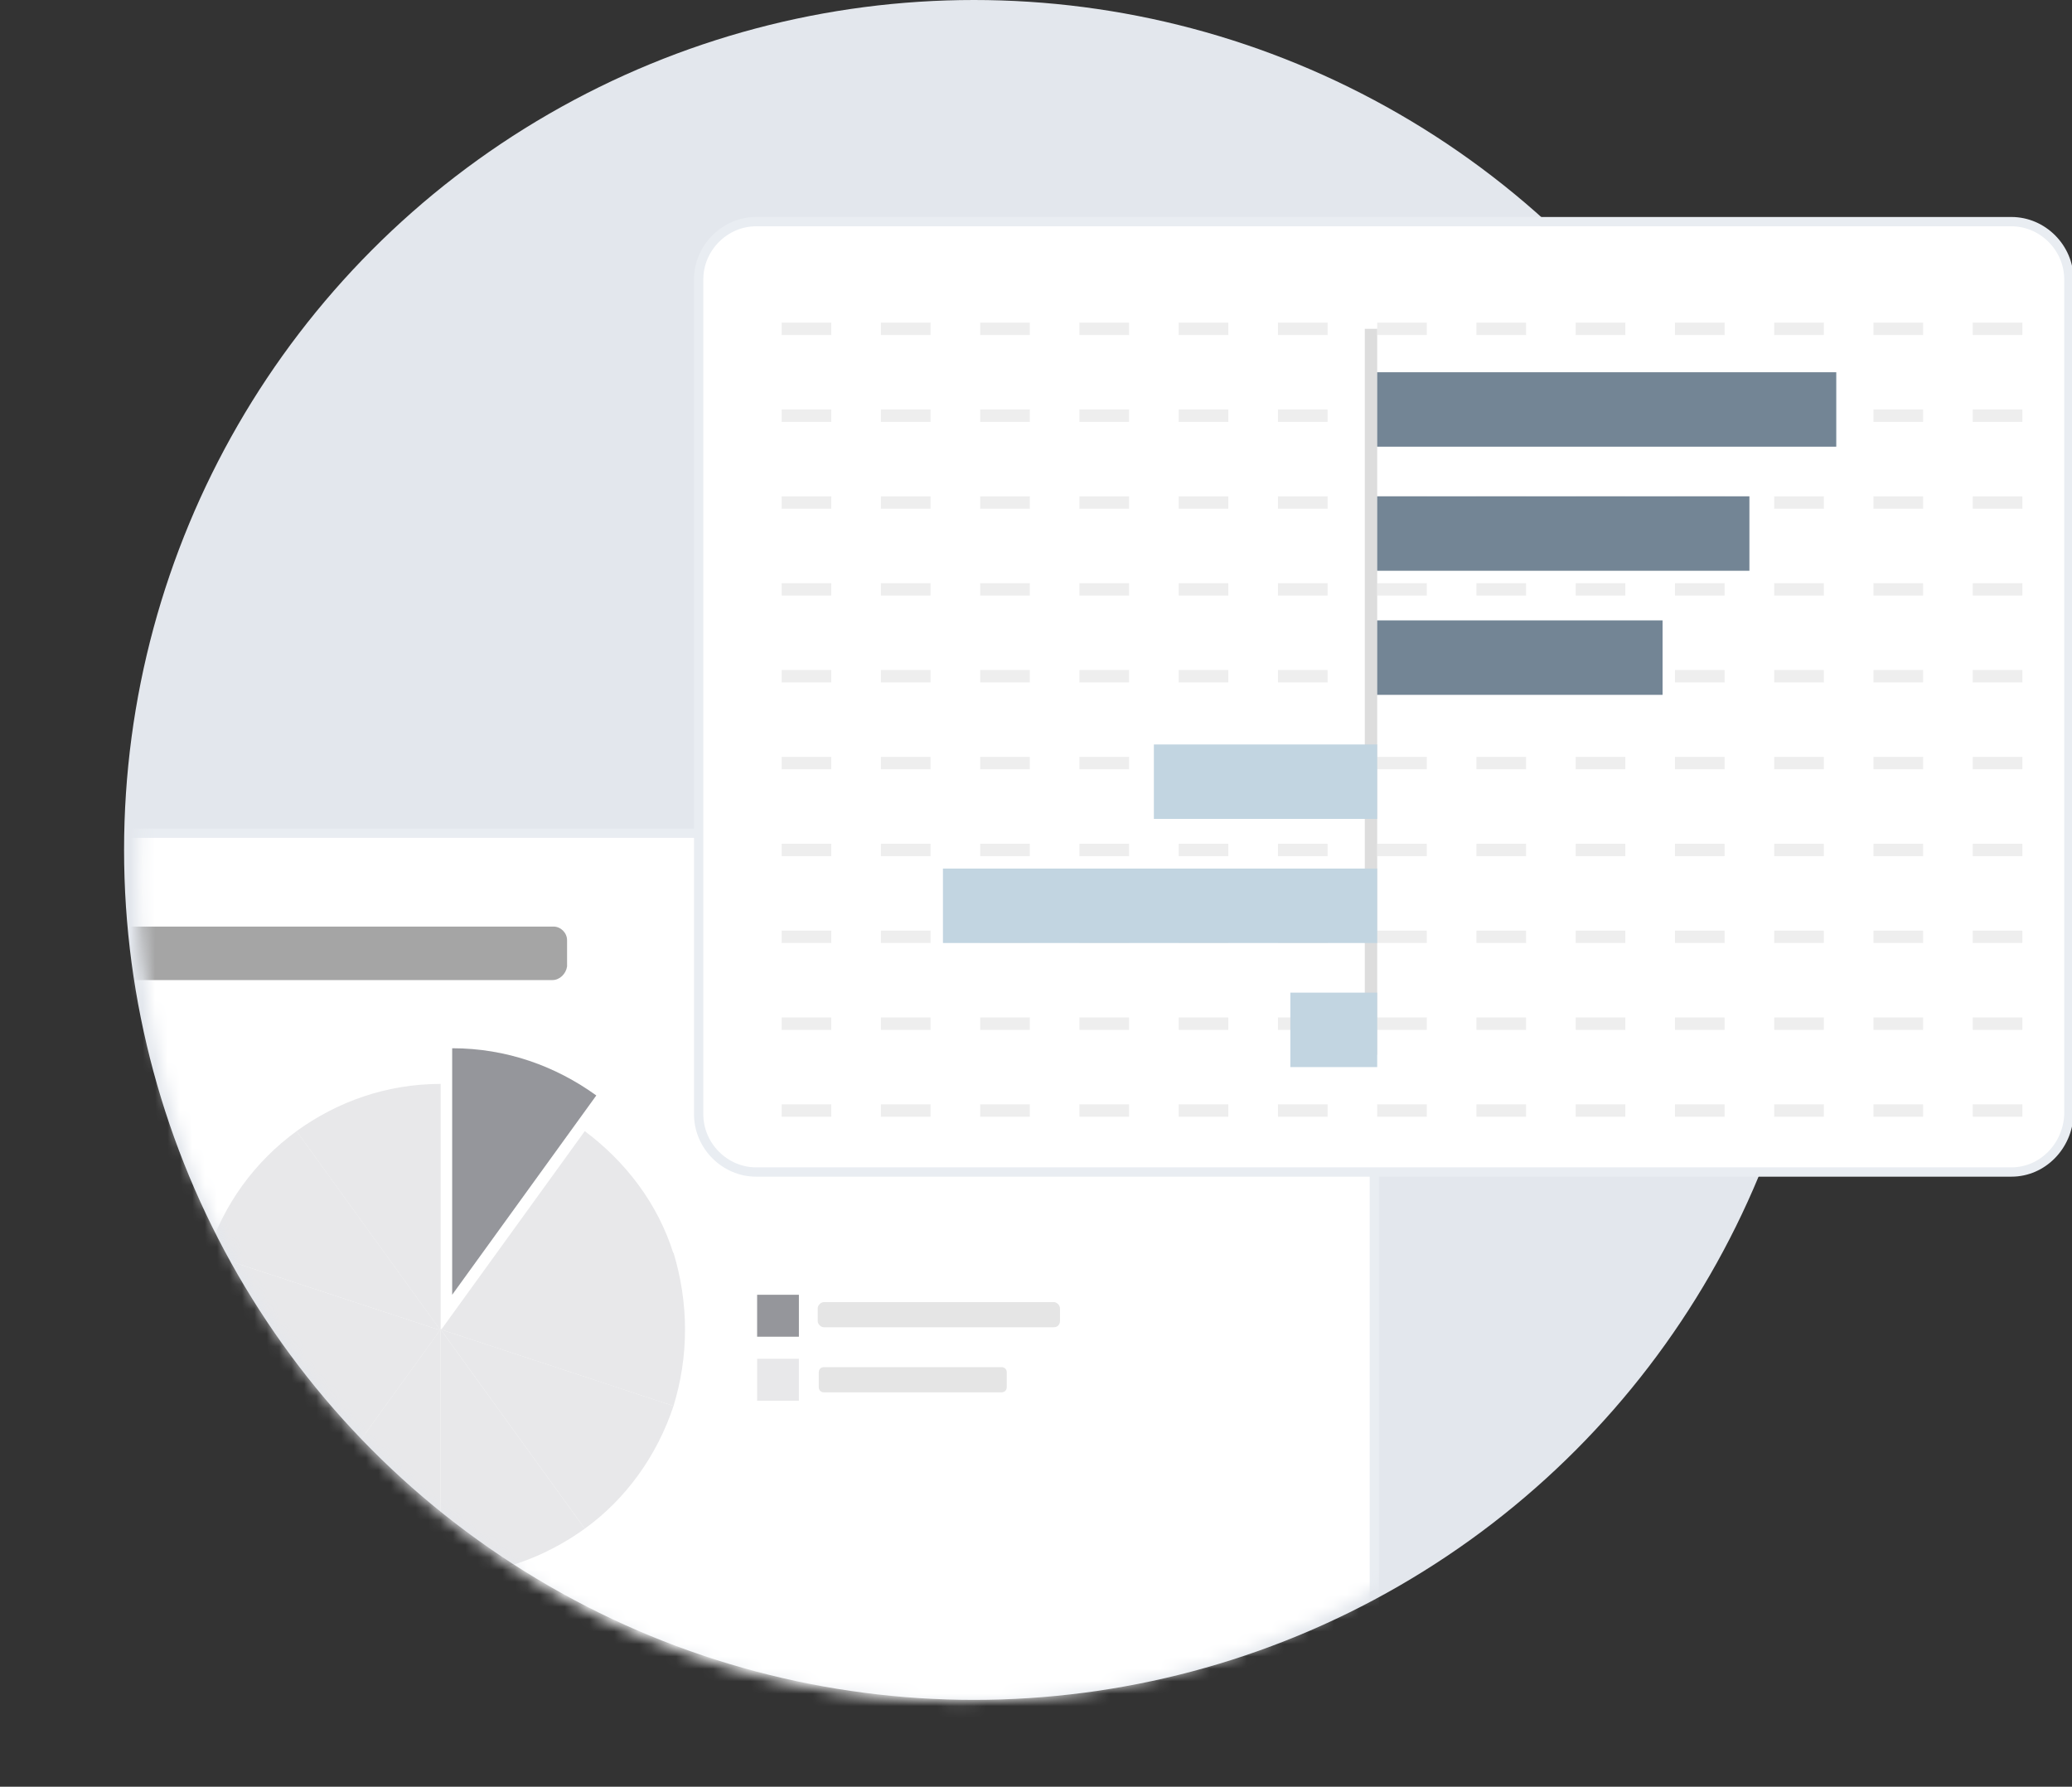 <svg width="167" height="144" viewBox="0 0 167 144" fill="none" xmlns="http://www.w3.org/2000/svg">
<rect x="0" y="0" width="167" height="144" fill="#333333" stroke="none"/>
<circle cx="78.5" cy="68.5" r="68.5" fill="#E3E7ED"/>
<g clip-path="url(#clip0_6483_29049)">
<mask id="mask0_6483_29049" style="mask-type:alpha" maskUnits="userSpaceOnUse" x="11" y="4" width="133" height="134">
<path d="M77.44 137.068C114.026 137.068 143.684 107.279 143.684 70.534C143.684 33.788 114.026 4 77.44 4C40.854 4 11.195 33.788 11.195 70.534C11.195 107.279 40.854 137.068 77.44 137.068Z" fill="#E3E7ED"/>
</mask>
<g mask="url(#mask0_6483_29049)">
<path d="M106.142 143.747H4.965C2.44 143.747 0.336 141.633 0.336 139.097V71.802C0.336 69.266 2.44 67.152 4.965 67.152H106.142C108.667 67.152 110.771 69.266 110.771 71.802V139.097C110.687 141.633 108.667 143.747 106.142 143.747Z" fill="white" stroke="#E9EDF2" stroke-width="0.75" stroke-miterlimit="10"/>
<path d="M64.39 104.35H61.023V107.731H64.39V104.35Z" fill="#95969B"/>
<path d="M64.39 109.508H61.023V112.889H64.39V109.508Z" fill="#E8E8EA"/>
<path d="M84.929 106.97H66.411C66.159 106.97 65.906 106.717 65.906 106.463V105.449C65.906 105.195 66.159 104.941 66.411 104.941H84.929C85.182 104.941 85.434 105.195 85.434 105.449V106.463C85.434 106.717 85.266 106.97 84.929 106.97Z" fill="#E5E5E5"/>
<path d="M80.722 112.213H66.413C66.16 112.213 65.992 112.043 65.992 111.79V110.606C65.992 110.353 66.16 110.184 66.413 110.184H80.722C80.975 110.184 81.143 110.353 81.143 110.606V111.79C81.143 112.043 80.975 112.213 80.722 112.213Z" fill="#E5E5E5"/>
<path d="M44.527 78.987H3.282C2.693 78.987 2.188 78.48 2.188 77.888V75.775C2.188 75.183 2.693 74.676 3.282 74.676H44.611C45.2 74.676 45.705 75.183 45.705 75.775V77.888C45.621 78.48 45.116 78.987 44.527 78.987Z" fill="#A5A5A5"/>
<path d="M23.898 123.201C27.181 125.569 31.137 127.006 35.514 127.006V107.139L23.898 123.201Z" fill="#E8E8EA"/>
<path d="M35.514 87.357C31.137 87.357 27.181 88.795 23.898 91.162L35.514 107.225V87.357Z" fill="#E8E8EA"/>
<path d="M54.286 101.053C53.024 96.995 50.414 93.614 47.132 91.162L35.516 107.225L54.286 101.053Z" fill="#E8E8EA"/>
<path d="M16.746 101.053C16.157 102.997 15.82 105.026 15.82 107.224C15.82 109.338 16.157 111.451 16.746 113.396L35.517 107.224L16.746 101.053Z" fill="#E8E8EA"/>
<path d="M54.286 113.31L35.516 107.139L47.132 123.201C50.414 120.834 52.94 117.368 54.286 113.31Z" fill="#E8E8EA"/>
<path d="M48.061 88.287C44.779 85.92 40.822 84.482 36.445 84.482V104.35L48.061 88.287Z" fill="#95969B"/>
<path d="M23.905 91.162C20.538 93.614 18.013 97.08 16.75 101.053L35.521 107.225L23.905 91.162Z" fill="#E8E8EA"/>
<path d="M16.75 113.31C18.013 117.368 20.622 120.75 23.905 123.201L35.521 107.139L16.75 113.31Z" fill="#E8E8EA"/>
<path d="M35.516 127.006C39.893 127.006 43.849 125.569 47.132 123.201L35.516 107.139V127.006Z" fill="#E8E8EA"/>
<path d="M54.286 113.312C54.876 111.367 55.212 109.338 55.212 107.14C55.212 105.027 54.876 102.913 54.286 100.969L35.516 107.14L54.286 113.312Z" fill="#E8E8EA"/>
</g>
<path d="M162.118 94.457H60.942C58.417 94.457 56.312 92.344 56.312 89.808V22.513C56.312 19.977 58.417 17.863 60.942 17.863H162.118C164.644 17.863 166.748 19.977 166.748 22.513V89.808C166.664 92.344 164.644 94.457 162.118 94.457Z" fill="white" stroke="#E9EDF2" stroke-width="0.75" stroke-miterlimit="10"/>
<rect x="63" y="26" width="4" height="1" fill="#EEEEEE"/>
<rect x="71" y="26" width="4" height="1" fill="#EEEEEE"/>
<rect x="79" y="26" width="4" height="1" fill="#EEEEEE"/>
<rect x="87" y="26" width="4" height="1" fill="#EEEEEE"/>
<rect x="95" y="26" width="4" height="1" fill="#EEEEEE"/>
<rect x="103" y="26" width="4" height="1" fill="#EEEEEE"/>
<rect x="111" y="26" width="4" height="1" fill="#EEEEEE"/>
<rect x="119" y="26" width="4" height="1" fill="#EEEEEE"/>
<rect x="127" y="26" width="4" height="1" fill="#EEEEEE"/>
<rect x="135" y="26" width="4" height="1" fill="#EEEEEE"/>
<rect x="143" y="26" width="4" height="1" fill="#EEEEEE"/>
<rect x="151" y="26" width="4" height="1" fill="#EEEEEE"/>
<rect x="159" y="26" width="4" height="1" fill="#EEEEEE"/>
<rect x="63" y="33" width="4" height="1" fill="#EEEEEE"/>
<rect x="71" y="33" width="4" height="1" fill="#EEEEEE"/>
<rect x="79" y="33" width="4" height="1" fill="#EEEEEE"/>
<rect x="87" y="33" width="4" height="1" fill="#EEEEEE"/>
<rect x="95" y="33" width="4" height="1" fill="#EEEEEE"/>
<rect x="103" y="33" width="4" height="1" fill="#EEEEEE"/>
<rect x="111" y="33" width="4" height="1" fill="#EEEEEE"/>
<rect x="119" y="33" width="4" height="1" fill="#EEEEEE"/>
<rect x="127" y="33" width="4" height="1" fill="#EEEEEE"/>
<rect x="135" y="33" width="4" height="1" fill="#EEEEEE"/>
<rect x="143" y="33" width="4" height="1" fill="#EEEEEE"/>
<rect x="151" y="33" width="4" height="1" fill="#EEEEEE"/>
<rect x="159" y="33" width="4" height="1" fill="#EEEEEE"/>
<rect x="63" y="40" width="4" height="1" fill="#EEEEEE"/>
<rect x="71" y="40" width="4" height="1" fill="#EEEEEE"/>
<rect x="79" y="40" width="4" height="1" fill="#EEEEEE"/>
<rect x="87" y="40" width="4" height="1" fill="#EEEEEE"/>
<rect x="95" y="40" width="4" height="1" fill="#EEEEEE"/>
<rect x="103" y="40" width="4" height="1" fill="#EEEEEE"/>
<rect x="111" y="40" width="4" height="1" fill="#EEEEEE"/>
<rect x="119" y="40" width="4" height="1" fill="#EEEEEE"/>
<rect x="127" y="40" width="4" height="1" fill="#EEEEEE"/>
<rect x="135" y="40" width="4" height="1" fill="#EEEEEE"/>
<rect x="143" y="40" width="4" height="1" fill="#EEEEEE"/>
<rect x="151" y="40" width="4" height="1" fill="#EEEEEE"/>
<rect x="159" y="40" width="4" height="1" fill="#EEEEEE"/>
<rect x="63" y="47" width="4" height="1" fill="#EEEEEE"/>
<rect x="71" y="47" width="4" height="1" fill="#EEEEEE"/>
<rect x="79" y="47" width="4" height="1" fill="#EEEEEE"/>
<rect x="87" y="47" width="4" height="1" fill="#EEEEEE"/>
<rect x="95" y="47" width="4" height="1" fill="#EEEEEE"/>
<rect x="103" y="47" width="4" height="1" fill="#EEEEEE"/>
<rect x="111" y="47" width="4" height="1" fill="#EEEEEE"/>
<rect x="119" y="47" width="4" height="1" fill="#EEEEEE"/>
<rect x="127" y="47" width="4" height="1" fill="#EEEEEE"/>
<rect x="135" y="47" width="4" height="1" fill="#EEEEEE"/>
<rect x="143" y="47" width="4" height="1" fill="#EEEEEE"/>
<rect x="151" y="47" width="4" height="1" fill="#EEEEEE"/>
<rect x="159" y="47" width="4" height="1" fill="#EEEEEE"/>
<rect x="63" y="54" width="4" height="1" fill="#EEEEEE"/>
<rect x="71" y="54" width="4" height="1" fill="#EEEEEE"/>
<rect x="79" y="54" width="4" height="1" fill="#EEEEEE"/>
<rect x="87" y="54" width="4" height="1" fill="#EEEEEE"/>
<rect x="95" y="54" width="4" height="1" fill="#EEEEEE"/>
<rect x="103" y="54" width="4" height="1" fill="#EEEEEE"/>
<rect x="111" y="54" width="4" height="1" fill="#EEEEEE"/>
<rect x="119" y="54" width="4" height="1" fill="#EEEEEE"/>
<rect x="127" y="54" width="4" height="1" fill="#EEEEEE"/>
<rect x="135" y="54" width="4" height="1" fill="#EEEEEE"/>
<rect x="143" y="54" width="4" height="1" fill="#EEEEEE"/>
<rect x="151" y="54" width="4" height="1" fill="#EEEEEE"/>
<rect x="159" y="54" width="4" height="1" fill="#EEEEEE"/>
<rect x="63" y="61" width="4" height="1" fill="#EEEEEE"/>
<rect x="71" y="61" width="4" height="1" fill="#EEEEEE"/>
<rect x="79" y="61" width="4" height="1" fill="#EEEEEE"/>
<rect x="87" y="61" width="4" height="1" fill="#EEEEEE"/>
<rect x="95" y="61" width="4" height="1" fill="#EEEEEE"/>
<rect x="103" y="61" width="4" height="1" fill="#EEEEEE"/>
<rect x="111" y="61" width="4" height="1" fill="#EEEEEE"/>
<rect x="119" y="61" width="4" height="1" fill="#EEEEEE"/>
<rect x="127" y="61" width="4" height="1" fill="#EEEEEE"/>
<rect x="135" y="61" width="4" height="1" fill="#EEEEEE"/>
<rect x="143" y="61" width="4" height="1" fill="#EEEEEE"/>
<rect x="151" y="61" width="4" height="1" fill="#EEEEEE"/>
<rect x="159" y="61" width="4" height="1" fill="#EEEEEE"/>
<rect x="63" y="68" width="4" height="1" fill="#EEEEEE"/>
<rect x="71" y="68" width="4" height="1" fill="#EEEEEE"/>
<rect x="79" y="68" width="4" height="1" fill="#EEEEEE"/>
<rect x="87" y="68" width="4" height="1" fill="#EEEEEE"/>
<rect x="95" y="68" width="4" height="1" fill="#EEEEEE"/>
<rect x="103" y="68" width="4" height="1" fill="#EEEEEE"/>
<rect x="111" y="68" width="4" height="1" fill="#EEEEEE"/>
<rect x="119" y="68" width="4" height="1" fill="#EEEEEE"/>
<rect x="127" y="68" width="4" height="1" fill="#EEEEEE"/>
<rect x="135" y="68" width="4" height="1" fill="#EEEEEE"/>
<rect x="143" y="68" width="4" height="1" fill="#EEEEEE"/>
<rect x="151" y="68" width="4" height="1" fill="#EEEEEE"/>
<rect x="159" y="68" width="4" height="1" fill="#EEEEEE"/>
<rect x="63" y="75" width="4" height="1" fill="#EEEEEE"/>
<rect x="71" y="75" width="4" height="1" fill="#EEEEEE"/>
<rect x="79" y="75" width="4" height="1" fill="#EEEEEE"/>
<rect x="87" y="75" width="4" height="1" fill="#EEEEEE"/>
<rect x="95" y="75" width="4" height="1" fill="#EEEEEE"/>
<rect x="103" y="75" width="4" height="1" fill="#EEEEEE"/>
<rect x="111" y="75" width="4" height="1" fill="#EEEEEE"/>
<rect x="119" y="75" width="4" height="1" fill="#EEEEEE"/>
<rect x="127" y="75" width="4" height="1" fill="#EEEEEE"/>
<rect x="135" y="75" width="4" height="1" fill="#EEEEEE"/>
<rect x="143" y="75" width="4" height="1" fill="#EEEEEE"/>
<rect x="151" y="75" width="4" height="1" fill="#EEEEEE"/>
<rect x="159" y="75" width="4" height="1" fill="#EEEEEE"/>
<rect x="63" y="82" width="4" height="1" fill="#EEEEEE"/>
<rect x="71" y="82" width="4" height="1" fill="#EEEEEE"/>
<rect x="79" y="82" width="4" height="1" fill="#EEEEEE"/>
<rect x="87" y="82" width="4" height="1" fill="#EEEEEE"/>
<rect x="95" y="82" width="4" height="1" fill="#EEEEEE"/>
<rect x="103" y="82" width="4" height="1" fill="#EEEEEE"/>
<rect x="111" y="82" width="4" height="1" fill="#EEEEEE"/>
<rect x="119" y="82" width="4" height="1" fill="#EEEEEE"/>
<rect x="127" y="82" width="4" height="1" fill="#EEEEEE"/>
<rect x="135" y="82" width="4" height="1" fill="#EEEEEE"/>
<rect x="143" y="82" width="4" height="1" fill="#EEEEEE"/>
<rect x="151" y="82" width="4" height="1" fill="#EEEEEE"/>
<rect x="159" y="82" width="4" height="1" fill="#EEEEEE"/>
<rect x="63" y="89" width="4" height="1" fill="#EEEEEE"/>
<rect x="71" y="89" width="4" height="1" fill="#EEEEEE"/>
<rect x="79" y="89" width="4" height="1" fill="#EEEEEE"/>
<rect x="87" y="89" width="4" height="1" fill="#EEEEEE"/>
<rect x="95" y="89" width="4" height="1" fill="#EEEEEE"/>
<rect x="103" y="89" width="4" height="1" fill="#EEEEEE"/>
<rect x="111" y="89" width="4" height="1" fill="#EEEEEE"/>
<rect x="119" y="89" width="4" height="1" fill="#EEEEEE"/>
<rect x="127" y="89" width="4" height="1" fill="#EEEEEE"/>
<rect x="135" y="89" width="4" height="1" fill="#EEEEEE"/>
<rect x="143" y="89" width="4" height="1" fill="#EEEEEE"/>
<rect x="151" y="89" width="4" height="1" fill="#EEEEEE"/>
<rect x="159" y="89" width="4" height="1" fill="#EEEEEE"/>
<path d="M110.5 26.5V85" stroke="#DDDDDD"/>
<rect x="111" y="30" width="37" height="6" fill="#738595"/>
<rect x="111" y="40" width="30" height="6" fill="#738595"/>
<rect x="111" y="50" width="23" height="6" fill="#738595"/>
<rect x="93" y="60" width="18" height="6" fill="#C2D5E1"/>
<rect x="76" y="70" width="35" height="6" fill="#C2D5E1"/>
<rect x="104" y="80" width="7" height="6" fill="#C2D5E1"/>
</g>
<defs>
<clipPath id="clip0_6483_29049">
<rect width="167" height="140" fill="white" transform="translate(0 4)"/>
</clipPath>
</defs>
</svg>
